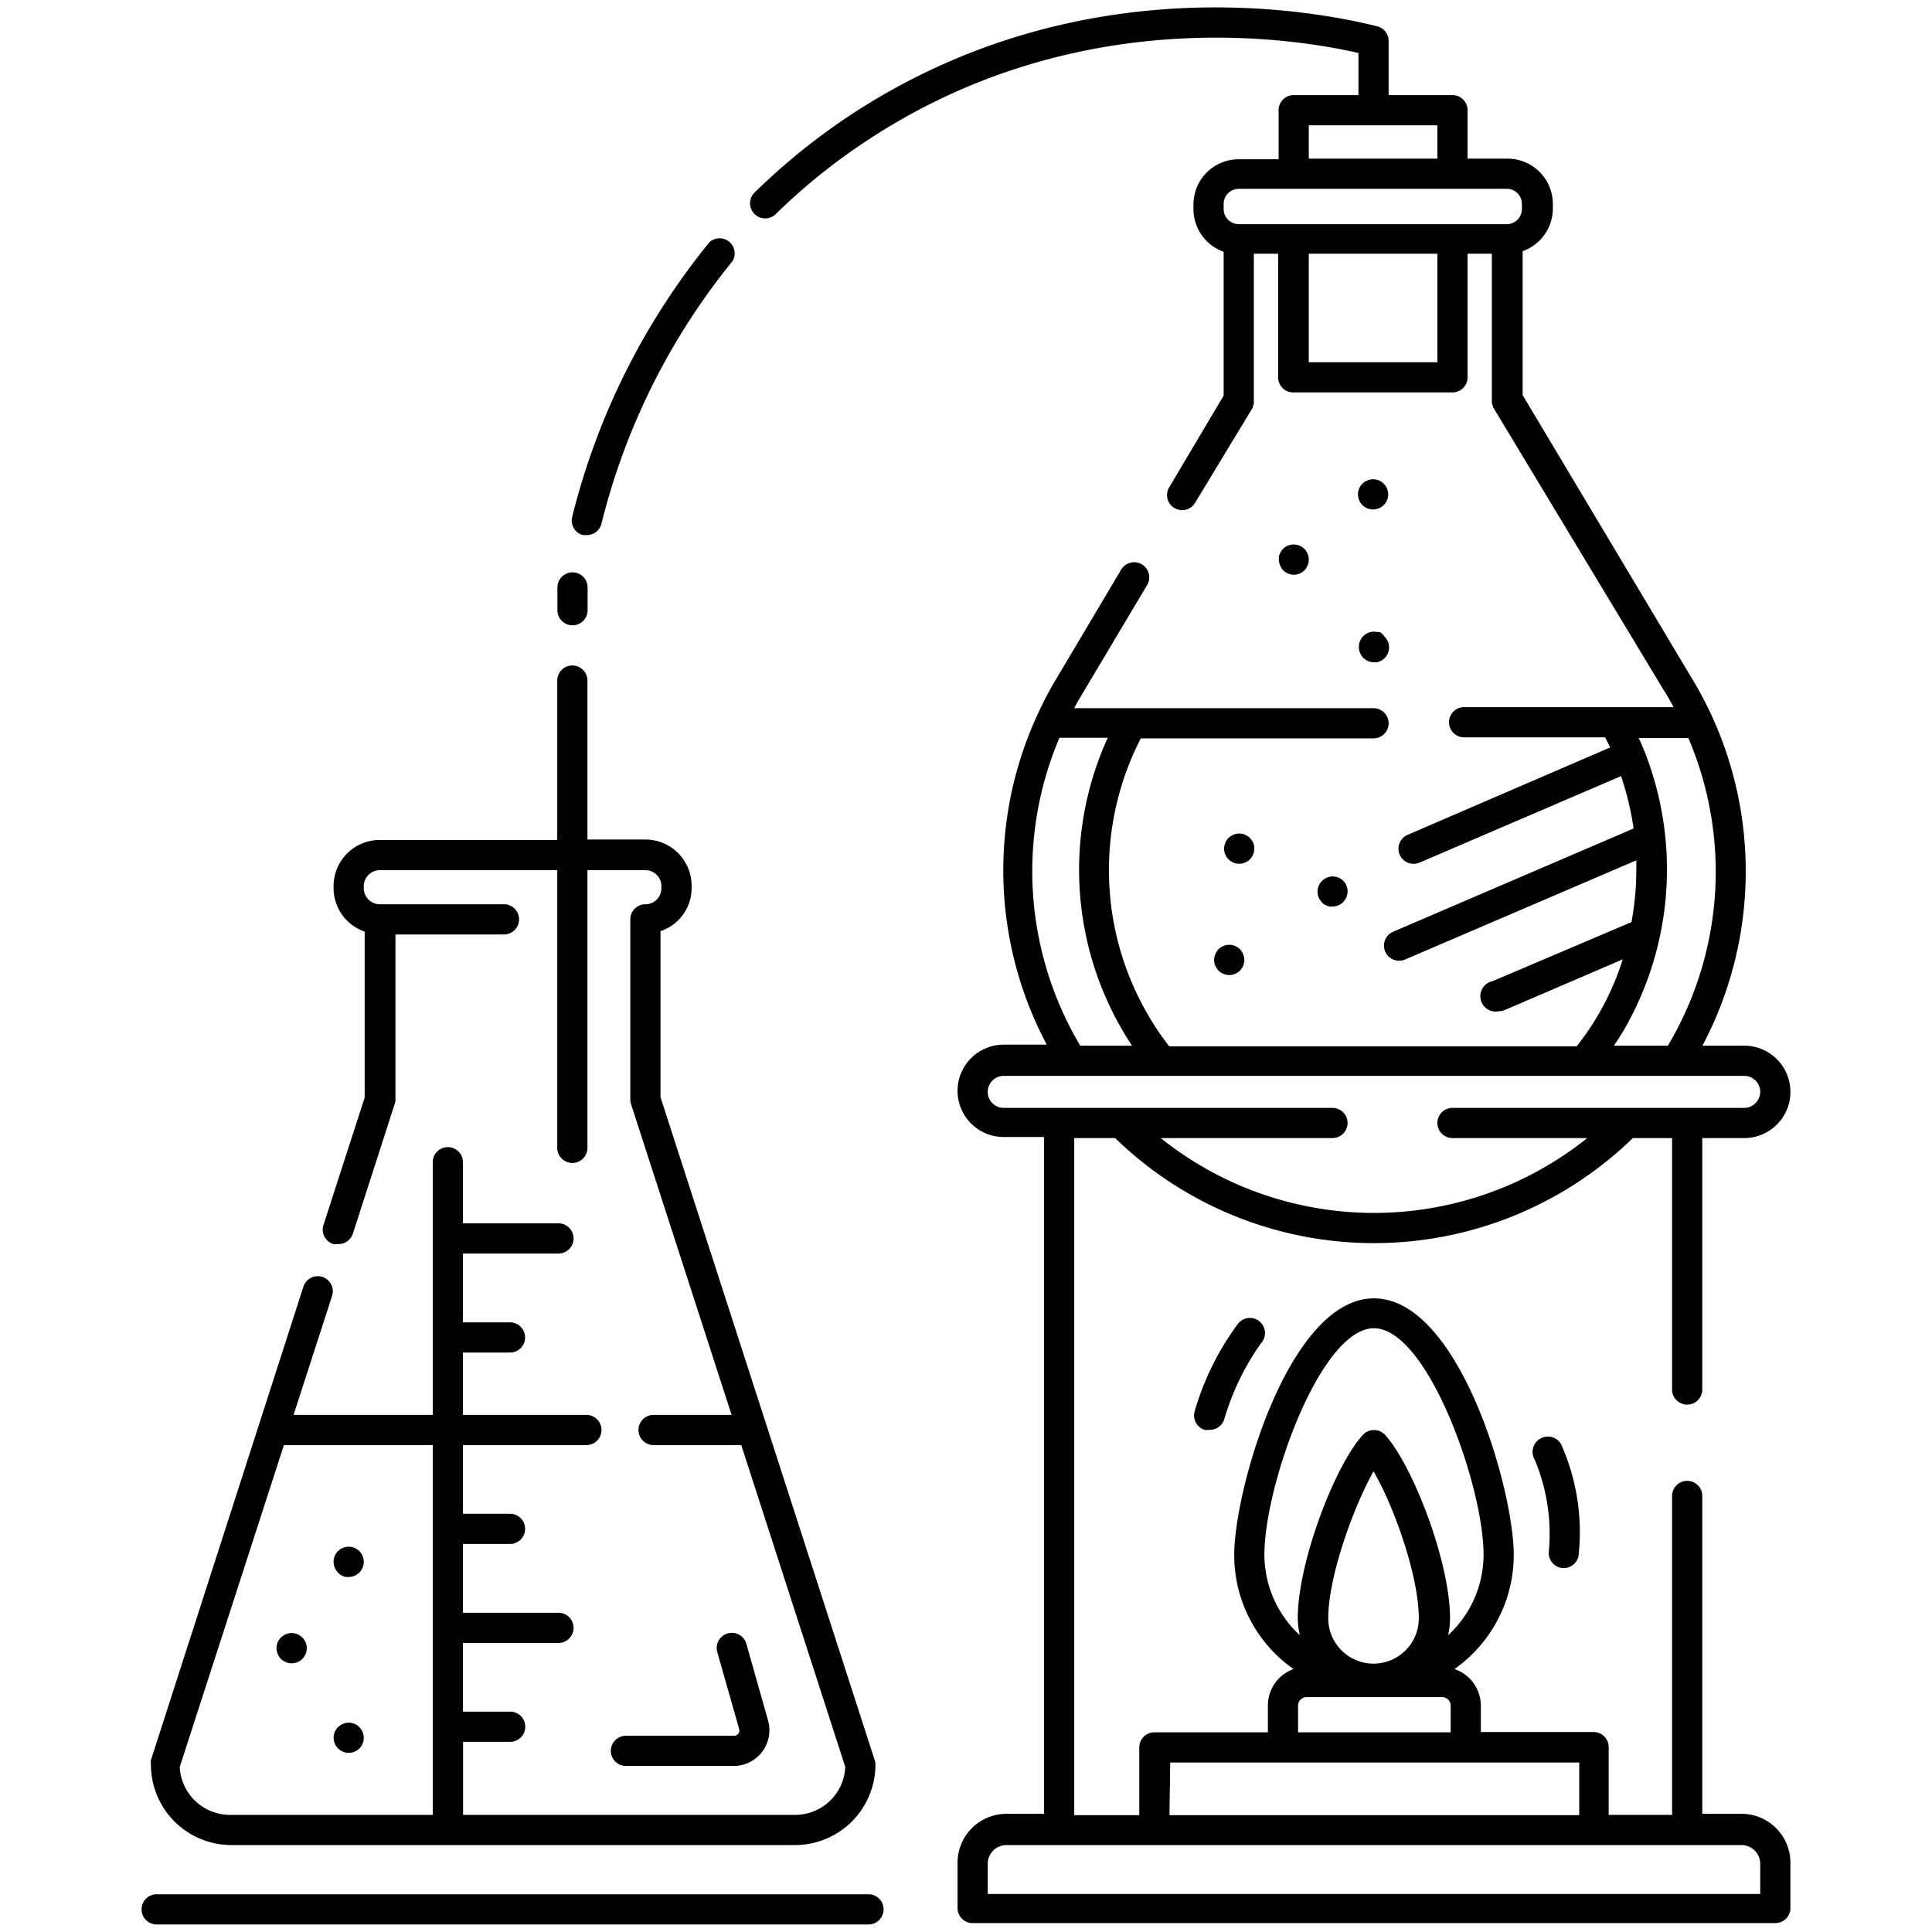 <svg id="Layer_1" data-name="Layer 1" xmlns="http://www.w3.org/2000/svg" viewBox="0 0 128 128"><title>iStar_Design_Education_LineIcons_Outlined-14</title><path d="M90.26,32.05a1,1,0,1,0,1.42,0A1,1,0,0,0,90.26,32.05Z"/><path d="M83.1,56.23a1.07,1.07,0,0,0-.07-.39,1.21,1.21,0,0,0-.22-.32,1,1,0,0,0-1.09-.22,1.19,1.19,0,0,0-.33.22,1,1,0,0,0-.21.32,1.09,1.09,0,0,0-.08.39,1,1,0,0,0,.62.92,1,1,0,0,0,1.09-.22A1,1,0,0,0,83.1,56.23Z"/><path d="M87.58,58.37a1,1,0,0,0,0,1.41.64.64,0,0,0,.15.13.91.91,0,0,0,.17.09,1.06,1.06,0,0,0,.19.06l.19,0a1,1,0,0,0,.71-.3,1,1,0,0,0,0-1.41A1,1,0,0,0,87.58,58.37Z"/><path d="M18.61,109.91a1.15,1.15,0,0,0,.33.21,1,1,0,0,0,.38.08,1,1,0,0,0,.71-.29,1.46,1.46,0,0,0,.22-.33,1,1,0,0,0-.22-1.09,1,1,0,0,0-1.09-.22,1.46,1.46,0,0,0-.33.22,1,1,0,0,0-.29.71,1,1,0,0,0,.08.38A1.15,1.15,0,0,0,18.61,109.91Z"/><path d="M23.1,116.13a1,1,0,0,0,.71-.29,1,1,0,0,0,.29-.71,1,1,0,0,0-.29-.7,1,1,0,0,0-.91-.28l-.18.06-.17.09-.16.13a1,1,0,0,0,.71,1.7Z"/><path d="M81.06,62.67a1.12,1.12,0,0,0-.33.22.93.93,0,0,0-.21.33.84.84,0,0,0-.08.38,1,1,0,0,0,.29.7.83.83,0,0,0,.33.22,1,1,0,0,0,.38.08,1,1,0,0,0,1-1,1,1,0,0,0-.08-.38.93.93,0,0,0-.21-.33A1,1,0,0,0,81.06,62.67Z"/><path d="M22.39,104.2l.16.13.17.09.18.06.2,0a1,1,0,0,0,.71-.3,1,1,0,0,0,.29-.7,1,1,0,0,0-.29-.71,1,1,0,0,0-1.42,0,1,1,0,0,0-.29.71,1,1,0,0,0,.29.7Z"/><path d="M91.41,41.87l-.18,0a1,1,0,0,0-1.2,1,1,1,0,0,0,.08.39,1,1,0,0,0,.21.32,1,1,0,0,0,.71.3l.2,0,.18-.06.18-.09.15-.13a1,1,0,0,0,.21-.32,1,1,0,0,0,.08-.39,1,1,0,0,0-.29-.7L91.59,42Z"/><path d="M85.71,38.08a1.05,1.05,0,0,0,.71-.29,1,1,0,0,0,.21-.33.84.84,0,0,0,.08-.38A1,1,0,0,0,85,36.37l-.12.15a.76.76,0,0,0-.09.18.64.64,0,0,0-.06.18,1.5,1.5,0,0,0,0,.2,1,1,0,0,0,.08.38,1.15,1.15,0,0,0,.21.33A1.05,1.05,0,0,0,85.71,38.08Z"/><path d="M21.36,84.6a1,1,0,0,0-1.26.65L10,116.61a1,1,0,0,0,0,.3,5.33,5.33,0,0,0,5.32,5.33H52.69A5.33,5.33,0,0,0,58,116.91a1,1,0,0,0-.05-.3L43.76,72.69v-11a3,3,0,0,0,2.06-2.88v-.13a3.06,3.06,0,0,0-3.06-3.06H38.92V45.09a1,1,0,0,0-1-1h0a1,1,0,0,0-1,1V55.65H25.16a3.06,3.06,0,0,0-3.06,3.06v.13a3.05,3.05,0,0,0,2.06,2.88v11l-2.73,8.44a1,1,0,0,0,.65,1.26,1,1,0,0,0,.3,0,1,1,0,0,0,1-.69l2.77-8.59a.84.84,0,0,0,.05-.31V61.91h7.19a1,1,0,0,0,0-2H25.16a1.07,1.07,0,0,1-1.06-1.07v-.13a1.07,1.07,0,0,1,1.06-1.06H36.92v18.4a1,1,0,0,0,1,1h0a1,1,0,0,0,1-1V57.65h3.84a1.06,1.06,0,0,1,1.06,1.06v.13a1.06,1.06,0,0,1-1.06,1.07,1,1,0,0,0-1,1V72.85a1.12,1.12,0,0,0,.05.31l6.66,20.58H43.3a1,1,0,0,0,0,2h5.81L56,117.06a3.32,3.32,0,0,1-3.32,3.18h-22V115.4h3.12a1,1,0,0,0,0-2H30.67v-4.55H37a1,1,0,0,0,0-2H30.67v-4.56h3.12a1,1,0,1,0,0-2H30.67V95.74h8.18a1,1,0,1,0,0-2H30.67V89.61h3.12a1,1,0,1,0,0-2H30.67V83.05H37a1,1,0,0,0,0-2H30.67V77a1,1,0,0,0-2,0V93.74H19.45L22,85.86A1,1,0,0,0,21.36,84.6Zm7.31,11.14v24.5H15.23a3.33,3.33,0,0,1-3.32-3.18l6.9-21.32Z"/><path d="M48.61,115H41.47a1,1,0,1,0,0,2h7.14a2.37,2.37,0,0,0,2.28-3l-1.44-5.09a1,1,0,0,0-1.24-.69,1,1,0,0,0-.69,1.23l1.45,5.1a.37.37,0,0,1-.06.32A.36.36,0,0,1,48.61,115Z"/><path d="M91.27,1.75c-4.42-1.11-20-4-35,5.92A43,43,0,0,0,50,12.75a1,1,0,0,0,.7,1.72,1,1,0,0,0,.7-.29,40,40,0,0,1,6-4.84C70.9.4,85,2.37,90,3.51L90,6.3H85.71a1,1,0,0,0-1,1v3.25H82.07a3,3,0,0,0-3,3v.34a3,3,0,0,0,2,2.79v9.53l-3.61,6.08a1,1,0,0,0,.35,1.37,1.06,1.06,0,0,0,.51.14,1,1,0,0,0,.86-.49L83,27s0-.05,0-.07a1.34,1.34,0,0,0,.07-.18,1.42,1.42,0,0,0,0-.2s0,0,0-.06V16.81h1.61V25a1,1,0,0,0,1,1H96.23a1,1,0,0,0,1-1V16.81h1.61v9.64s0,0,0,.06,0,.13,0,.2a1.46,1.46,0,0,0,.07.19s0,0,0,.06L110.15,45.6v0h0c.26.4.5.82.73,1.25H97a1,1,0,0,0,0,2h9.34c.12.22.23.45.34.67L93.26,55.31a1,1,0,0,0,.4,1.92,1.09,1.09,0,0,0,.39-.08l13.35-5.73a19.7,19.7,0,0,1,.83,3.47L92.3,61.73a1,1,0,0,0,.39,1.92.92.92,0,0,0,.4-.08L108.41,57c0,.21,0,.41,0,.62a19.14,19.14,0,0,1-.32,3.47L98.9,65A1,1,0,0,0,99.29,67a1.14,1.14,0,0,0,.4-.08l7.82-3.36a17.91,17.91,0,0,1-3.05,5.76h-27a19.08,19.08,0,0,1-1.88-20.4H91a1,1,0,0,0,0-2H71.17c.09-.18.18-.35.28-.52a0,0,0,0,1,0,0l0,0L76,38.76a1,1,0,0,0-.35-1.37,1,1,0,0,0-1.37.35l-4.48,7.54a.08.08,0,0,0,0,0l0,0c-.39.67-.74,1.37-1.07,2.08l-.05.11a24.6,24.6,0,0,0,.67,21.74H66.5a3.06,3.06,0,0,0,0,6.12h2.67v44.84H66.68a3.24,3.24,0,0,0-3.24,3.24v3a1,1,0,0,0,1,1h53.18a1,1,0,0,0,1-1v-3a3.24,3.24,0,0,0-3.24-3.24h-2.6V99.11a1,1,0,1,0-2,0v21.13h-4.2v-4.49a1,1,0,0,0-1-1H98.11V113a2.56,2.56,0,0,0-1.75-2.42,9.25,9.25,0,0,0,3.93-7.56c0-4.38-3.64-17-9.26-17s-9.26,12.66-9.26,17a9.22,9.22,0,0,0,3.93,7.56A2.56,2.56,0,0,0,84,113v1.77H76.48a1,1,0,0,0-1,1v4.49H71.17V75.4h2.71a24.61,24.61,0,0,0,34.3,0h2.6V92.06a1,1,0,0,0,2,0V75.4h2.78a3.06,3.06,0,0,0,0-6.12h-2.77a24.7,24.7,0,0,0,.65-21.79h0a26.06,26.06,0,0,0-1.56-2.9h0l-11-18.41V16.64a3,3,0,0,0,2-2.79v-.34a3,3,0,0,0-3-3H97.23V7.3a1,1,0,0,0-1-1H92l0-3.57A1,1,0,0,0,91.27,1.75Zm25.35,121.73v2H65.44v-2a1.24,1.24,0,0,1,1.24-1.24h48.7A1.25,1.25,0,0,1,116.62,123.48ZM88,107.22c0-2.8,1.69-7.41,3-9.74,1.36,2.33,3,6.94,3,9.74a3,3,0,0,1-3,3h0A3,3,0,0,1,88,107.22ZM83.77,103c0-4.6,3.72-15,7.26-15s7.26,10.44,7.26,15a7.26,7.26,0,0,1-2.35,5.34,5.2,5.2,0,0,0,.13-1.12c0-3.73-2.46-10.11-4.3-12.15a1,1,0,0,0-1.48,0c-1.84,2-4.31,8.42-4.31,12.15a5.2,5.2,0,0,0,.14,1.12A7.26,7.26,0,0,1,83.77,103ZM86,113a.56.56,0,0,1,.55-.56h9a.56.56,0,0,1,.56.56v1.77H86Zm-8.47,3.77h27.1v3.49H77.48ZM95.23,24H86.71V16.81h8.52ZM68.39,57.72a22.64,22.64,0,0,1,1.8-8.84h3.2A21.11,21.11,0,0,0,75,69.28H71.57A22.64,22.64,0,0,1,68.39,57.72Zm48.23,14.62a1.07,1.07,0,0,1-1.06,1.06H96.23a1,1,0,1,0,0,2h8.93a22.61,22.61,0,0,1-28.26,0H88.28a1,1,0,0,0,0-2H66.5a1.06,1.06,0,0,1,0-2.12h49.06A1.06,1.06,0,0,1,116.62,72.34Zm-6.14-3.06h-3.56c.24-.35.47-.7.68-1.06a21.28,21.28,0,0,0,1.32-18.52v0h0c-.11-.27-.23-.54-.35-.8h3.29a22.55,22.55,0,0,1-1.37,20.4Zm-9.65-55.77v.34a1,1,0,0,1-1,1H82.07a1,1,0,0,1-1-1v-.34a1,1,0,0,1,1-1H99.88A1,1,0,0,1,100.83,13.51Zm-5.6-3H86.71V8.3h8.52Z"/><path d="M38.61,35.45l.24,0a1,1,0,0,0,1-.76,44.55,44.55,0,0,1,8.69-17.4A1,1,0,0,0,47,16.05a46.56,46.56,0,0,0-9.09,18.19A1,1,0,0,0,38.61,35.45Z"/><path d="M9.38,126.5a1,1,0,0,0,1,1H57.54a1,1,0,0,0,0-2H10.38A1,1,0,0,0,9.38,126.5Z"/><path d="M103.54,103.89h.06a1,1,0,0,0,1-1,14.25,14.25,0,0,0-1.17-7.2,1,1,0,0,0-1.76,1,12.69,12.69,0,0,1,.94,6.14A1,1,0,0,0,103.54,103.89Z"/><path d="M82,87.73a18.23,18.23,0,0,0-2.84,5.74,1,1,0,0,0,.64,1.26,1.12,1.12,0,0,0,.31,0,1,1,0,0,0,1-.7A16.87,16.87,0,0,1,83.54,89,1,1,0,1,0,82,87.73Z"/><path d="M36.93,38.92v1.51a1,1,0,0,0,2,0V38.92a1,1,0,0,0-2,0Z"/></svg>